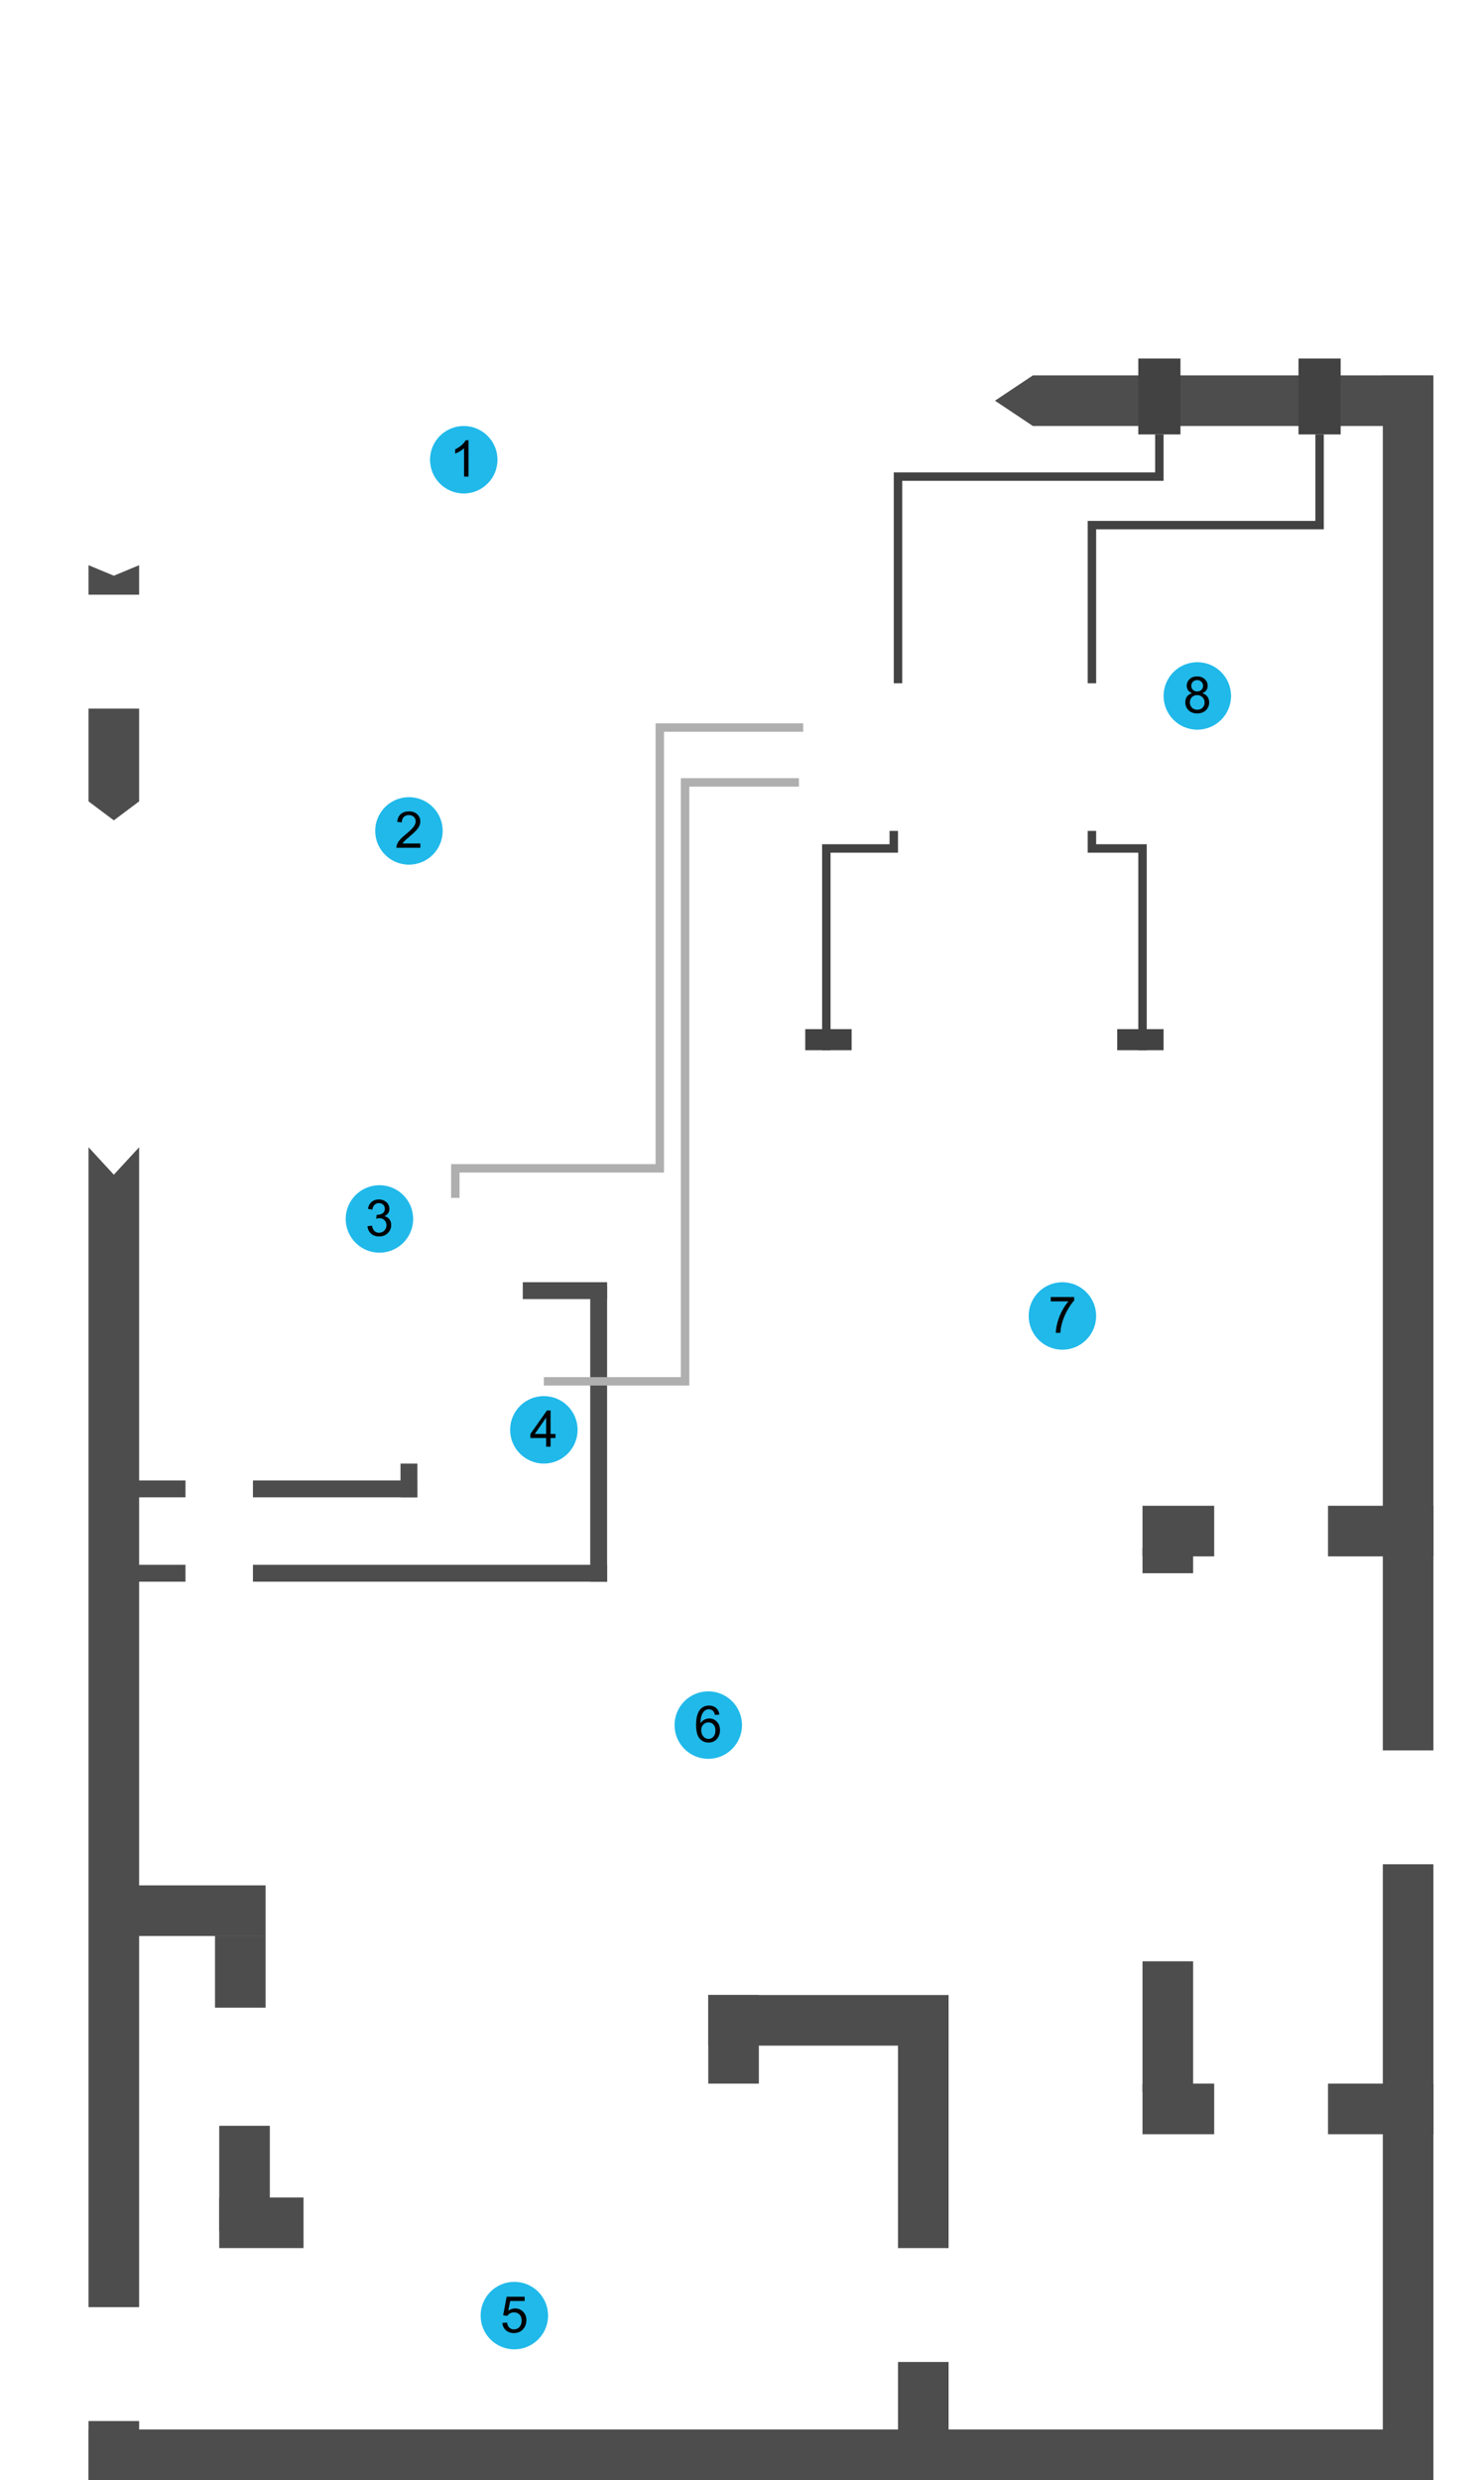 <svg width="352" height="588" viewBox="0 0 352 588" fill="none" xmlns="http://www.w3.org/2000/svg">
<path d="M33 134L33 141L21 141L21 134L27 136.5L33 134Z" fill="#4D4D4D"/>
<path d="M33 168L33 190L27 194.5L21 190L21 168L33 168Z" fill="#4D4D4D"/>
<path d="M33 272L33 547L21 547L21 272L27 278.513L33 272Z" fill="#4D4D4D"/>
<rect x="64" y="504" width="25" height="12" transform="rotate(90 64 504)" fill="#4D4D4D"/>
<rect x="340" y="506" width="25" height="12" transform="rotate(-180 340 506)" fill="#4D4D4D"/>
<rect x="340" y="369" width="25" height="12" transform="rotate(-180 340 369)" fill="#4D4D4D"/>
<rect width="56" height="12" transform="matrix(1.31134e-07 1 1 -1.31134e-07 213 477)" fill="#4D4D4D"/>
<rect x="51" y="476" width="17" height="12" transform="rotate(-90 51 476)" fill="#4D4D4D"/>
<rect x="23" y="447" width="40" height="12" fill="#4D4D4D"/>
<rect x="288" y="506" width="17" height="12" transform="rotate(-180 288 506)" fill="#4D4D4D"/>
<rect width="17" height="12" transform="matrix(-1 8.74228e-08 8.74228e-08 1 288 357)" fill="#4D4D4D"/>
<rect x="271" y="496" width="31" height="12" transform="rotate(-90 271 496)" fill="#4D4D4D"/>
<rect width="6" height="12" transform="matrix(-4.37114e-08 1 1 4.37114e-08 271 367)" fill="#4D4D4D"/>
<rect width="17" height="12" transform="matrix(1.31134e-07 1 1 -1.31134e-07 213 560)" fill="#4D4D4D"/>
<rect x="52" y="521" width="20" height="12" fill="#4D4D4D"/>
<rect x="168" y="494" width="21" height="12" transform="rotate(-90 168 494)" fill="#4D4D4D"/>
<rect width="57" height="12" transform="matrix(1 0 0 -1 168 485)" fill="#4D4D4D"/>
<rect x="33" y="574" width="14" height="12" transform="rotate(90 33 574)" fill="#4D4D4D"/>
<rect x="334" y="588" width="313" height="12" transform="rotate(-180 334 588)" fill="#4D4D4D"/>
<rect x="328" y="415" width="326" height="12" transform="rotate(-90 328 415)" fill="#4D4D4D"/>
<rect x="328" y="588" width="146" height="12" transform="rotate(-90 328 588)" fill="#4D4D4D"/>
<path d="M245 89L339.5 89V101L245 101L236 95L245 89Z" fill="#4D4D4D"/>
<rect x="44" y="355" width="12" height="4" transform="rotate(-180 44 355)" fill="#4D4D4D"/>
<rect x="44" y="375" width="12" height="4" transform="rotate(-180 44 375)" fill="#4D4D4D"/>
<rect x="99" y="355" width="39" height="4" transform="rotate(-180 99 355)" fill="#4D4D4D"/>
<rect x="95" y="355" width="8" height="4" transform="rotate(-90 95 355)" fill="#4D4D4D"/>
<rect x="144" y="375" width="84" height="4" transform="rotate(-180 144 375)" fill="#4D4D4D"/>
<rect x="140" y="375" width="70" height="4" transform="rotate(-90 140 375)" fill="#4D4D4D"/>
<rect x="124" y="304" width="20" height="4" fill="#4D4D4D"/>
<path d="M108 284V277H156.5V172.5H190.5" stroke="#AFAFAF" stroke-width="2"/>
<path d="M129 327.5H162.5V185.5H189.5" stroke="#AFAFAF" stroke-width="2"/>
<path d="M259 197V201.16H271V249" stroke="#424242" stroke-width="2"/>
<path d="M313 103V124.5H259V162" stroke="#424242" stroke-width="2"/>
<path d="M275 103V113H213V162" stroke="#424242" stroke-width="2"/>
<path d="M212 197V201.16H196V249" stroke="#424242" stroke-width="2"/>
<rect x="191" y="244" width="11" height="5" fill="#424242"/>
<rect x="265" y="244" width="11" height="5" fill="#424242"/>
<rect x="308" y="85" width="10" height="18" fill="#424242"/>
<rect x="270" y="85" width="10" height="18" fill="#424242"/>
<circle cx="110" cy="109" r="8" fill="#20B9EA"/>
<path d="M111.131 113H110.076V106.279C109.822 106.521 109.488 106.764 109.074 107.006C108.664 107.248 108.295 107.43 107.967 107.551V106.531C108.557 106.254 109.072 105.918 109.514 105.523C109.955 105.129 110.268 104.746 110.451 104.375H111.131V113Z" fill="black"/>
<circle cx="97" cy="197" r="8" fill="#20B9EA"/>
<path d="M99.701 199.986V201H94.023C94.016 200.746 94.057 200.502 94.147 200.268C94.291 199.881 94.522 199.5 94.838 199.125C95.158 198.75 95.619 198.316 96.221 197.824C97.154 197.059 97.785 196.453 98.113 196.008C98.441 195.559 98.606 195.135 98.606 194.736C98.606 194.318 98.455 193.967 98.154 193.682C97.857 193.393 97.469 193.248 96.988 193.248C96.481 193.248 96.074 193.4 95.769 193.705C95.465 194.01 95.311 194.432 95.307 194.971L94.223 194.859C94.297 194.051 94.576 193.436 95.061 193.014C95.545 192.588 96.195 192.375 97.012 192.375C97.836 192.375 98.488 192.604 98.969 193.061C99.449 193.518 99.689 194.084 99.689 194.76C99.689 195.104 99.619 195.441 99.478 195.773C99.338 196.105 99.103 196.455 98.775 196.822C98.451 197.189 97.91 197.693 97.152 198.334C96.519 198.865 96.113 199.227 95.934 199.418C95.754 199.605 95.606 199.795 95.488 199.986H99.701Z" fill="black"/>
<circle cx="90" cy="289" r="8" fill="#20B9EA"/>
<path d="M87.164 290.732L88.219 290.592C88.34 291.189 88.545 291.621 88.834 291.887C89.127 292.148 89.482 292.279 89.9 292.279C90.397 292.279 90.814 292.107 91.154 291.764C91.498 291.42 91.67 290.994 91.67 290.486C91.67 290.002 91.512 289.604 91.195 289.291C90.879 288.975 90.477 288.816 89.988 288.816C89.789 288.816 89.541 288.855 89.244 288.934L89.361 288.008C89.432 288.016 89.488 288.02 89.531 288.02C89.981 288.02 90.385 287.902 90.744 287.668C91.103 287.434 91.283 287.072 91.283 286.584C91.283 286.197 91.152 285.877 90.891 285.623C90.629 285.369 90.291 285.242 89.877 285.242C89.467 285.242 89.125 285.371 88.852 285.629C88.578 285.887 88.402 286.273 88.324 286.789L87.269 286.602C87.398 285.895 87.691 285.348 88.148 284.961C88.606 284.57 89.174 284.375 89.853 284.375C90.322 284.375 90.754 284.477 91.148 284.68C91.543 284.879 91.844 285.152 92.051 285.5C92.262 285.848 92.367 286.217 92.367 286.607C92.367 286.979 92.268 287.316 92.068 287.621C91.869 287.926 91.574 288.168 91.184 288.348C91.691 288.465 92.086 288.709 92.367 289.08C92.648 289.447 92.789 289.908 92.789 290.463C92.789 291.213 92.516 291.85 91.969 292.373C91.422 292.893 90.731 293.152 89.894 293.152C89.141 293.152 88.514 292.928 88.014 292.479C87.518 292.029 87.234 291.447 87.164 290.732Z" fill="black"/>
<circle cx="129" cy="339" r="8" fill="#20B9EA"/>
<path d="M129.539 343V340.943H125.812V339.977L129.732 334.41H130.594V339.977H131.754V340.943H130.594V343H129.539ZM129.539 339.977V336.104L126.85 339.977H129.539Z" fill="black"/>
<circle cx="122" cy="549" r="8" fill="#20B9EA"/>
<path d="M119.158 550.75L120.266 550.656C120.348 551.195 120.537 551.602 120.834 551.875C121.135 552.145 121.496 552.279 121.918 552.279C122.426 552.279 122.855 552.088 123.207 551.705C123.559 551.322 123.734 550.814 123.734 550.182C123.734 549.58 123.564 549.105 123.225 548.758C122.889 548.41 122.447 548.236 121.9 548.236C121.561 548.236 121.254 548.314 120.98 548.471C120.707 548.623 120.492 548.822 120.336 549.068L119.346 548.939L120.178 544.527H124.449V545.535H121.021L120.559 547.844C121.074 547.484 121.615 547.305 122.182 547.305C122.932 547.305 123.564 547.564 124.08 548.084C124.596 548.604 124.854 549.271 124.854 550.088C124.854 550.865 124.627 551.537 124.174 552.104C123.623 552.799 122.871 553.146 121.918 553.146C121.137 553.146 120.498 552.928 120.002 552.49C119.51 552.053 119.229 551.473 119.158 550.75Z" fill="black"/>
<circle cx="168" cy="409" r="8" fill="#20B9EA"/>
<path d="M170.631 406.514L169.582 406.596C169.488 406.182 169.355 405.881 169.184 405.693C168.898 405.393 168.547 405.242 168.129 405.242C167.793 405.242 167.498 405.336 167.244 405.523C166.912 405.766 166.65 406.119 166.459 406.584C166.268 407.049 166.168 407.711 166.16 408.57C166.414 408.184 166.725 407.896 167.092 407.709C167.459 407.521 167.844 407.428 168.246 407.428C168.949 407.428 169.547 407.688 170.039 408.207C170.535 408.723 170.783 409.391 170.783 410.211C170.783 410.75 170.666 411.252 170.432 411.717C170.201 412.178 169.883 412.531 169.477 412.777C169.07 413.023 168.609 413.146 168.094 413.146C167.215 413.146 166.498 412.824 165.943 412.18C165.389 411.531 165.111 410.465 165.111 408.98C165.111 407.32 165.418 406.113 166.031 405.359C166.566 404.703 167.287 404.375 168.193 404.375C168.869 404.375 169.422 404.564 169.852 404.943C170.285 405.322 170.545 405.846 170.631 406.514ZM166.324 410.217C166.324 410.58 166.4 410.928 166.553 411.26C166.709 411.592 166.926 411.846 167.203 412.021C167.48 412.193 167.771 412.279 168.076 412.279C168.521 412.279 168.904 412.1 169.225 411.74C169.545 411.381 169.705 410.893 169.705 410.275C169.705 409.682 169.547 409.215 169.23 408.875C168.914 408.531 168.516 408.359 168.035 408.359C167.559 408.359 167.154 408.531 166.822 408.875C166.49 409.215 166.324 409.662 166.324 410.217Z" fill="black"/>
<circle cx="252" cy="312" r="8" fill="#20B9EA"/>
<path d="M249.229 308.535V307.521H254.789V308.342C254.242 308.924 253.699 309.697 253.16 310.662C252.625 311.627 252.211 312.619 251.918 313.639C251.707 314.357 251.572 315.145 251.514 316H250.43C250.441 315.324 250.574 314.508 250.828 313.551C251.082 312.594 251.445 311.672 251.918 310.785C252.395 309.895 252.9 309.145 253.436 308.535H249.229Z" fill="black"/>
<circle cx="284" cy="165" r="8" fill="#20B9EA"/>
<path d="M282.781 164.342C282.344 164.182 282.02 163.953 281.809 163.656C281.598 163.359 281.492 163.004 281.492 162.59C281.492 161.965 281.717 161.439 282.166 161.014C282.615 160.588 283.213 160.375 283.959 160.375C284.709 160.375 285.312 160.594 285.77 161.031C286.227 161.465 286.455 161.994 286.455 162.619C286.455 163.018 286.35 163.365 286.139 163.662C285.932 163.955 285.615 164.182 285.189 164.342C285.717 164.514 286.117 164.791 286.391 165.174C286.668 165.557 286.807 166.014 286.807 166.545C286.807 167.279 286.547 167.896 286.027 168.396C285.508 168.896 284.824 169.146 283.977 169.146C283.129 169.146 282.445 168.896 281.926 168.396C281.406 167.893 281.146 167.266 281.146 166.516C281.146 165.957 281.287 165.49 281.568 165.115C281.854 164.736 282.258 164.479 282.781 164.342ZM282.57 162.555C282.57 162.961 282.701 163.293 282.963 163.551C283.225 163.809 283.564 163.938 283.982 163.938C284.389 163.938 284.721 163.811 284.979 163.557C285.24 163.299 285.371 162.984 285.371 162.613C285.371 162.227 285.236 161.902 284.967 161.641C284.701 161.375 284.369 161.242 283.971 161.242C283.568 161.242 283.234 161.371 282.969 161.629C282.703 161.887 282.57 162.195 282.57 162.555ZM282.23 166.521C282.23 166.822 282.301 167.113 282.441 167.395C282.586 167.676 282.799 167.895 283.08 168.051C283.361 168.203 283.664 168.279 283.988 168.279C284.492 168.279 284.908 168.117 285.236 167.793C285.564 167.469 285.729 167.057 285.729 166.557C285.729 166.049 285.559 165.629 285.219 165.297C284.883 164.965 284.461 164.799 283.953 164.799C283.457 164.799 283.045 164.963 282.717 165.291C282.393 165.619 282.23 166.029 282.23 166.521Z" fill="black"/>
</svg>
